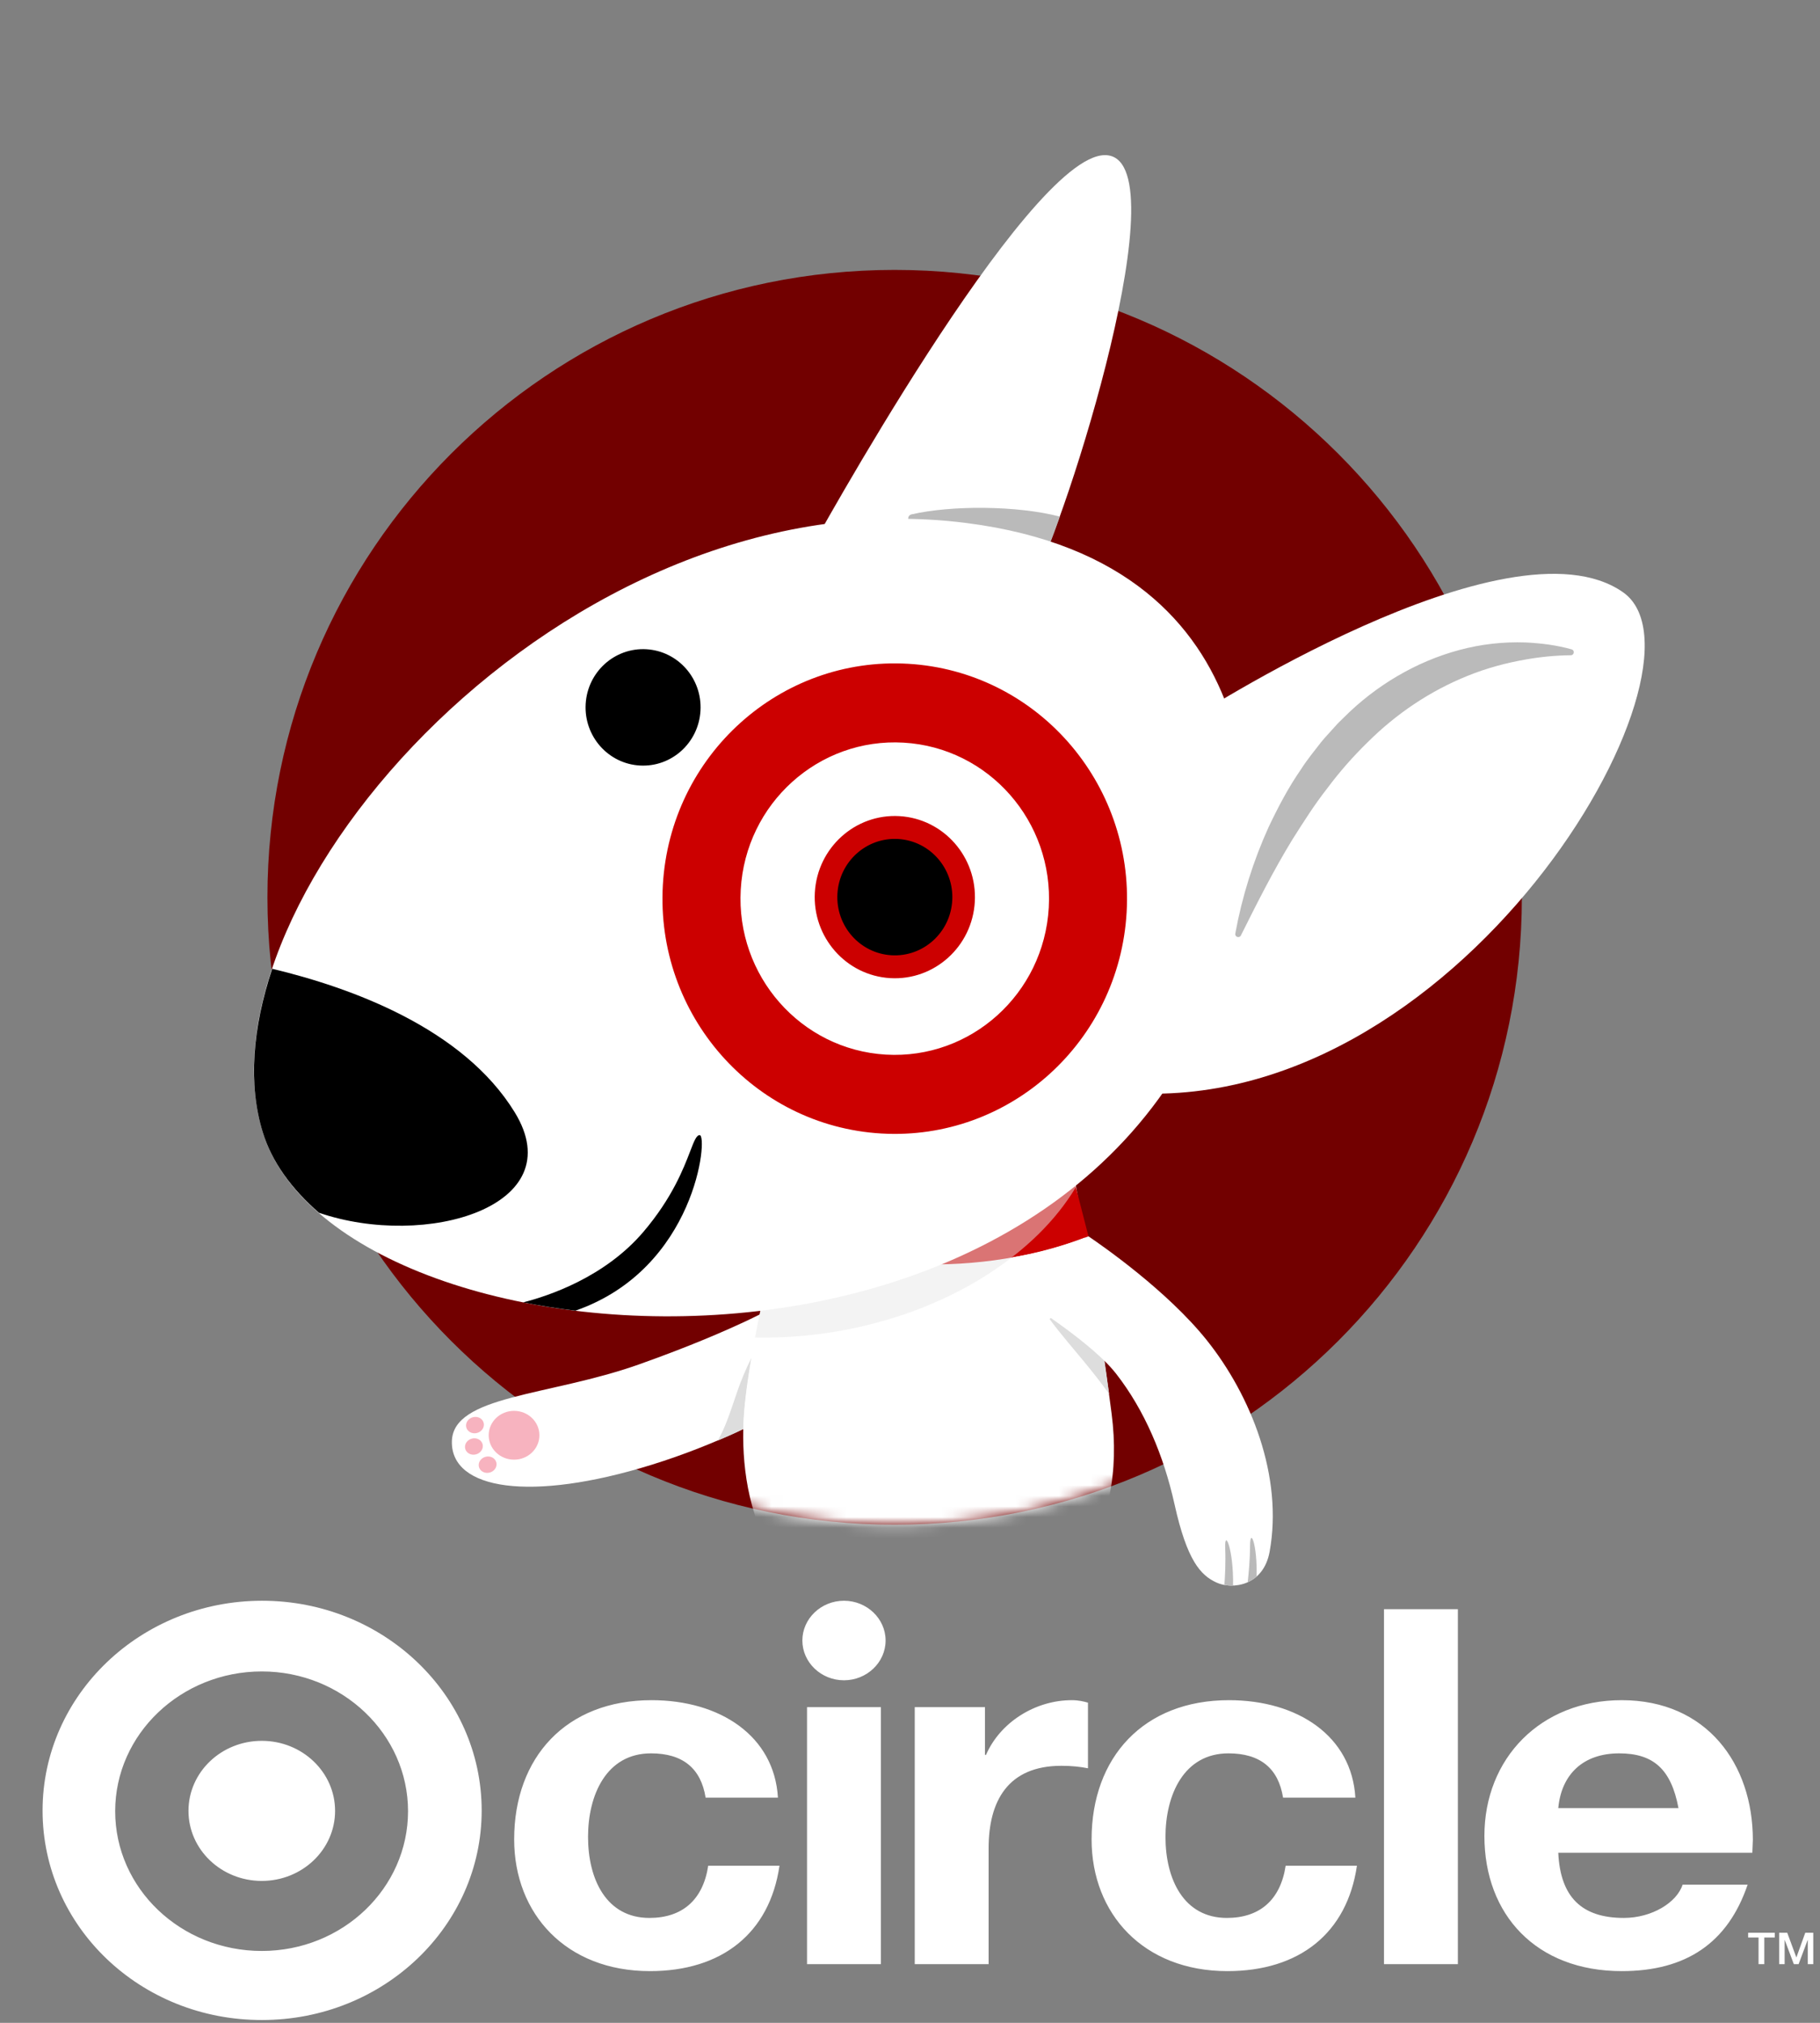 <svg width="171" height="190" viewBox="0 0 171 190" fill="none" xmlns="http://www.w3.org/2000/svg">
<rect x="0" y="0" width="171" height="190" fill="#808080" stroke="none"/>
<path fill-rule="evenodd" clip-rule="evenodd" d="M38.337 170.121C38.337 177.352 32.198 183.249 24.596 183.249C16.994 183.249 10.822 177.383 10.822 170.121C10.822 162.86 17.027 156.994 24.596 156.994C32.165 156.994 38.337 162.891 38.337 170.121ZM24.628 150.354C13.226 150.354 4 159.198 4 170.06C4 180.984 13.226 189.766 24.628 189.735C36.03 189.735 45.256 180.921 45.256 170.06C45.256 159.167 35.997 150.354 24.628 150.354ZM61.213 159.693C53.197 159.693 48.309 165.063 48.309 172.768C48.309 179.773 53.197 185.143 61.067 185.143C67.812 185.143 72.309 181.594 73.237 175.243H66.541C66.052 178.465 64.097 180.146 61.017 180.146C56.961 180.146 55.25 176.504 55.25 172.535C55.25 168.612 56.961 164.689 61.164 164.689C64.146 164.689 65.857 166.091 66.296 168.846H73.091C72.749 163.056 67.665 159.693 61.213 159.693ZM75.826 184.487H82.767V160.346H75.826V184.487ZM75.387 154.089C75.387 152.035 77.146 150.354 79.297 150.354C81.447 150.354 83.207 152.035 83.207 154.089C83.207 156.144 81.447 157.825 79.297 157.825C77.146 157.825 75.387 156.144 75.387 154.089ZM31.483 170.091C31.483 166.457 28.399 163.512 24.596 163.512C20.792 163.512 17.709 166.457 17.709 170.091C17.709 173.724 20.792 176.67 24.596 176.67C28.399 176.67 31.483 173.724 31.483 170.091ZM85.945 160.347H92.544V164.83H92.642C93.962 161.795 97.237 159.693 100.707 159.693C101.37 159.693 101.849 159.825 102.189 159.918L102.222 159.927V166.091C101.538 165.951 100.707 165.857 99.73 165.857C94.695 165.857 92.886 169.173 92.886 173.609V184.489H85.945V160.347ZM115.467 159.693C107.451 159.693 102.562 165.063 102.562 172.768C102.562 179.773 107.451 185.143 115.321 185.143C122.066 185.143 126.563 181.594 127.492 175.243H120.795C120.306 178.465 118.351 180.146 115.271 180.146C111.214 180.146 109.504 176.504 109.504 172.535C109.504 168.612 111.214 164.689 115.418 164.689C118.4 164.689 120.111 166.091 120.551 168.846H127.345C127.003 163.056 121.92 159.693 115.467 159.693ZM130.035 184.488H136.976V151.146H130.035V184.488ZM152.13 164.689C155.355 164.689 157.017 166.184 157.702 169.826H146.41C146.704 166.651 148.757 164.689 152.13 164.689ZM152.373 159.693C144.748 159.693 139.469 165.157 139.469 172.441C139.469 179.866 144.357 185.143 152.373 185.143C158.434 185.143 162.345 182.481 164.202 177.017H158.092C157.555 178.698 155.208 180.146 152.569 180.146C148.609 180.146 146.605 178.185 146.409 174.029H164.642L164.691 172.815C164.691 165.67 160.341 159.693 152.373 159.693ZM166.749 181.539V181.985H165.766V184.49H165.226V181.985H164.248V181.539H166.749ZM168.775 183.849L167.923 181.539H167.162V184.49H167.677V182.212H167.685L168.542 184.49H168.988L169.844 182.212H169.852V184.49H170.367V181.539H169.615L168.784 183.849H168.775Z" fill="white"/>
<path fill-rule="evenodd" clip-rule="evenodd" d="M142.988 84.282C142.988 116.829 116.604 143.213 84.058 143.213C51.511 143.213 25.127 116.829 25.127 84.282C25.127 51.736 51.511 25.352 84.058 25.352C116.604 25.352 142.988 51.736 142.988 84.282Z" fill="#720000"/>
<path fill-rule="evenodd" clip-rule="evenodd" d="M73.665 122.242C73.665 122.242 69.564 124.776 60.041 128.154C51.555 131.164 42.525 131.039 42.456 135.403C42.383 139.926 49.839 141.115 61.223 137.584C73.249 133.854 81.381 127.309 81.381 127.309L73.665 122.242Z" fill="white"/>
<path fill-rule="evenodd" clip-rule="evenodd" d="M45.916 134.81C45.916 133.544 46.983 132.518 48.298 132.518C49.614 132.518 50.68 133.544 50.68 134.81C50.68 136.077 49.614 137.103 48.298 137.103C46.983 137.103 45.916 136.077 45.916 134.81ZM45.446 133.655C45.545 134.067 45.257 134.49 44.804 134.6C44.352 134.711 43.905 134.468 43.806 134.056C43.708 133.645 43.996 133.222 44.448 133.111C44.901 133 45.348 133.244 45.446 133.655ZM45.347 135.665C45.248 135.253 44.802 135.01 44.349 135.121C43.896 135.231 43.609 135.654 43.707 136.066C43.805 136.477 44.251 136.721 44.705 136.61C45.158 136.499 45.445 136.076 45.347 135.665ZM44.996 137.775C44.897 137.363 45.185 136.94 45.638 136.829C46.091 136.719 46.538 136.962 46.636 137.374C46.734 137.785 46.446 138.208 45.994 138.319C45.541 138.43 45.094 138.186 44.996 137.775Z" fill="#F7B3BF"/>
<path fill-rule="evenodd" clip-rule="evenodd" d="M69.306 130.598C68.95 131.626 68.643 132.585 68.308 133.449C68.056 134.108 67.784 134.705 67.434 135.307C68.463 134.878 69.353 134.479 69.853 134.212C69.864 133.749 69.881 133.296 69.912 132.868C70.015 131.401 70.286 129.489 70.628 127.49C70.055 128.636 69.652 129.613 69.306 130.598Z" fill="#DDDDDD"/>
<mask id="mask0_1706_76670" style="mask-type:alpha" maskUnits="userSpaceOnUse" x="25" y="25" width="118" height="119">
<path fill-rule="evenodd" clip-rule="evenodd" d="M84.058 143.213C116.603 143.213 142.988 116.829 142.988 84.282C142.988 51.736 116.603 25.352 84.058 25.352C51.511 25.352 25.127 51.736 25.127 84.282C25.127 116.829 51.511 143.213 84.058 143.213Z" fill="white"/>
</mask>
<g mask="url(#mask0_1706_76670)">
<path fill-rule="evenodd" clip-rule="evenodd" d="M101.039 111.127C101.039 111.127 103.055 122.035 104.445 132.802C105.835 143.57 100.759 153.128 86.372 152.859C71.288 152.578 69.395 140.005 69.898 132.873C70.454 124.991 74.764 109.367 74.764 109.367L101.039 111.127Z" fill="white"/>
<path fill-rule="evenodd" clip-rule="evenodd" d="M102.268 116.123C101.446 112.874 100.97 111.115 100.97 111.115L74.765 109.367C74.765 109.367 73.925 112.412 72.939 116.49C78.274 118.286 90.328 120.735 102.268 116.123Z" fill="#CC0000"/>
<path fill-rule="evenodd" clip-rule="evenodd" d="M101.079 111.344C97.461 112.583 94.227 113.842 90.922 114.896C90.508 115.037 90.098 115.18 89.676 115.299L88.438 115.705C87.598 115.941 86.783 116.222 85.949 116.459C84.295 116.964 82.631 117.436 80.961 117.898C78.032 118.713 75.065 119.478 72.059 120.258C71.665 122.019 71.278 123.846 70.941 125.624C71.091 125.628 71.24 125.636 71.39 125.637C75.172 125.659 78.969 125.185 82.647 124.159C84.487 123.656 86.299 123.023 88.053 122.24C89.809 121.466 91.514 120.559 93.122 119.488C96.275 117.41 99.13 114.772 101.104 111.479C101.095 111.428 101.087 111.384 101.079 111.344Z" fill="#E8E8E8" fill-opacity="0.5" style="mix-blend-mode:multiply"/>
</g>
<path fill-rule="evenodd" clip-rule="evenodd" d="M113.379 125.876C109.655 121.222 103.504 116.96 102.267 116.125C99.676 117.125 97.711 117.675 95.178 118.088L93.904 120.654C93.904 120.654 102.151 125.554 104.857 129.02C107.563 132.486 109.347 136.759 110.355 141.298C111.531 146.594 112.805 147.957 114.288 148.641C115.771 149.326 118.701 148.976 119.289 145.746C120.574 138.686 117.534 131.069 113.379 125.876Z" fill="white"/>
<path fill-rule="evenodd" clip-rule="evenodd" d="M115.853 148.927C115.916 145.575 115.035 143.472 115.115 145.442C115.169 146.771 115.098 148.084 115.039 148.869C115.297 148.916 115.571 148.937 115.853 148.927Z" fill="#BABABA"/>
<path fill-rule="evenodd" clip-rule="evenodd" d="M118.064 148.072C118.143 145.111 117.455 143.37 117.449 145.211C117.445 146.529 117.319 147.827 117.227 148.612C117.522 148.48 117.805 148.301 118.064 148.072Z" fill="#BABABA"/>
<path fill-rule="evenodd" clip-rule="evenodd" d="M101.773 127.799C102.637 128.836 103.447 129.872 104.209 130.927C104.068 129.887 103.925 128.851 103.778 127.831C102.418 126.491 100.534 125.055 98.775 123.823C98.694 123.765 98.595 123.874 98.655 123.954C99.688 125.345 100.763 126.567 101.773 127.799Z" fill="#DDDDDD"/>
<path fill-rule="evenodd" clip-rule="evenodd" d="M76.041 51.795C76.041 51.795 96.428 14.627 103.801 14.572C111.174 14.517 100.055 49.308 97.12 54.408L76.041 51.795Z" fill="white"/>
<path fill-rule="evenodd" clip-rule="evenodd" d="M99.576 48.521C95.555 47.473 89.368 47.453 85.635 48.317C85.227 48.411 85.23 49.001 85.635 49.105C87.536 49.593 89.391 50.005 91.221 50.475C93.503 51.033 98.028 52.361 98.082 52.378C98.683 51.144 99.576 48.521 99.576 48.521Z" fill="#BABABA"/>
<path fill-rule="evenodd" clip-rule="evenodd" d="M24.691 106.356C32.02 130.078 108.07 135.164 116.753 83.987C117.467 79.779 120.893 52.964 90.799 49.124C53.094 44.313 17.968 84.594 24.691 106.356Z" fill="white"/>
<path fill-rule="evenodd" clip-rule="evenodd" d="M111.662 67.667C111.662 67.667 141.698 48.095 152.482 55.621C162.027 62.28 136.875 105.882 104.863 102.548L111.662 67.667Z" fill="white"/>
<path fill-rule="evenodd" clip-rule="evenodd" d="M116.59 87.864C116.445 88.154 116.006 88.006 116.064 87.686C116.689 84.258 117.738 80.9 119.193 77.689C120.081 75.818 121.05 73.967 122.246 72.245C122.807 71.36 123.479 70.55 124.121 69.717C124.448 69.305 124.82 68.928 125.167 68.533L125.698 67.946L126.264 67.391C129.248 64.403 133.039 62.143 137.112 61.053C139.146 60.505 141.249 60.271 143.322 60.343C144.793 60.414 146.265 60.597 147.666 60.995C147.976 61.083 147.91 61.544 147.588 61.547C146.172 61.561 144.781 61.695 143.419 61.933C141.505 62.262 139.648 62.764 137.887 63.481C134.363 64.901 131.191 67.034 128.491 69.725C127.127 71.053 125.858 72.499 124.7 74.05C123.504 75.572 122.46 77.225 121.408 78.887C119.661 81.747 118.13 84.773 116.59 87.864Z" fill="#BABABA"/>
<path fill-rule="evenodd" clip-rule="evenodd" d="M83.64 91.873C87.79 92.116 91.349 88.907 91.589 84.705C91.829 80.504 88.659 76.901 84.509 76.657C80.36 76.415 76.8 79.624 76.56 83.825C76.32 88.027 79.491 91.63 83.64 91.873ZM83.23 99.057C91.223 99.524 98.076 93.344 98.538 85.253C99 77.162 92.897 70.223 84.904 69.755C76.913 69.287 70.059 75.467 69.597 83.558C69.135 91.649 75.24 98.589 83.23 99.057ZM62.279 83.131C62.975 70.948 73.295 61.644 85.327 62.348C97.361 63.053 106.55 73.5 105.854 85.682C105.158 97.865 94.841 107.172 82.806 106.467C70.775 105.762 61.583 95.313 62.279 83.131Z" fill="#CC0000"/>
<path fill-rule="evenodd" clip-rule="evenodd" d="M65.814 66.758C65.642 69.775 63.088 72.078 60.109 71.903C57.131 71.729 54.854 69.143 55.027 66.126C55.199 63.111 57.755 60.808 60.732 60.982C63.712 61.156 65.987 63.743 65.814 66.758ZM83.763 89.725C86.742 89.9 89.296 87.597 89.469 84.58C89.641 81.565 87.366 78.979 84.387 78.804C81.409 78.63 78.853 80.933 78.681 83.949C78.509 86.965 80.785 89.551 83.763 89.725ZM24.691 106.356C23.297 101.844 23.725 96.533 25.578 90.996C33.004 92.769 43.512 96.576 48.36 104.473C53.791 113.318 40.004 117.348 29.97 113.912C27.409 111.691 25.557 109.16 24.691 106.356ZM64.846 108.138C65.215 107.176 65.43 106.619 65.74 106.619C66.54 106.619 65.416 119.156 54.06 123.11C52.389 122.905 50.749 122.646 49.154 122.329C51.511 121.73 56.818 119.977 60.458 115.697C63.161 112.519 64.223 109.756 64.846 108.138Z" fill="black"/>
</svg>
